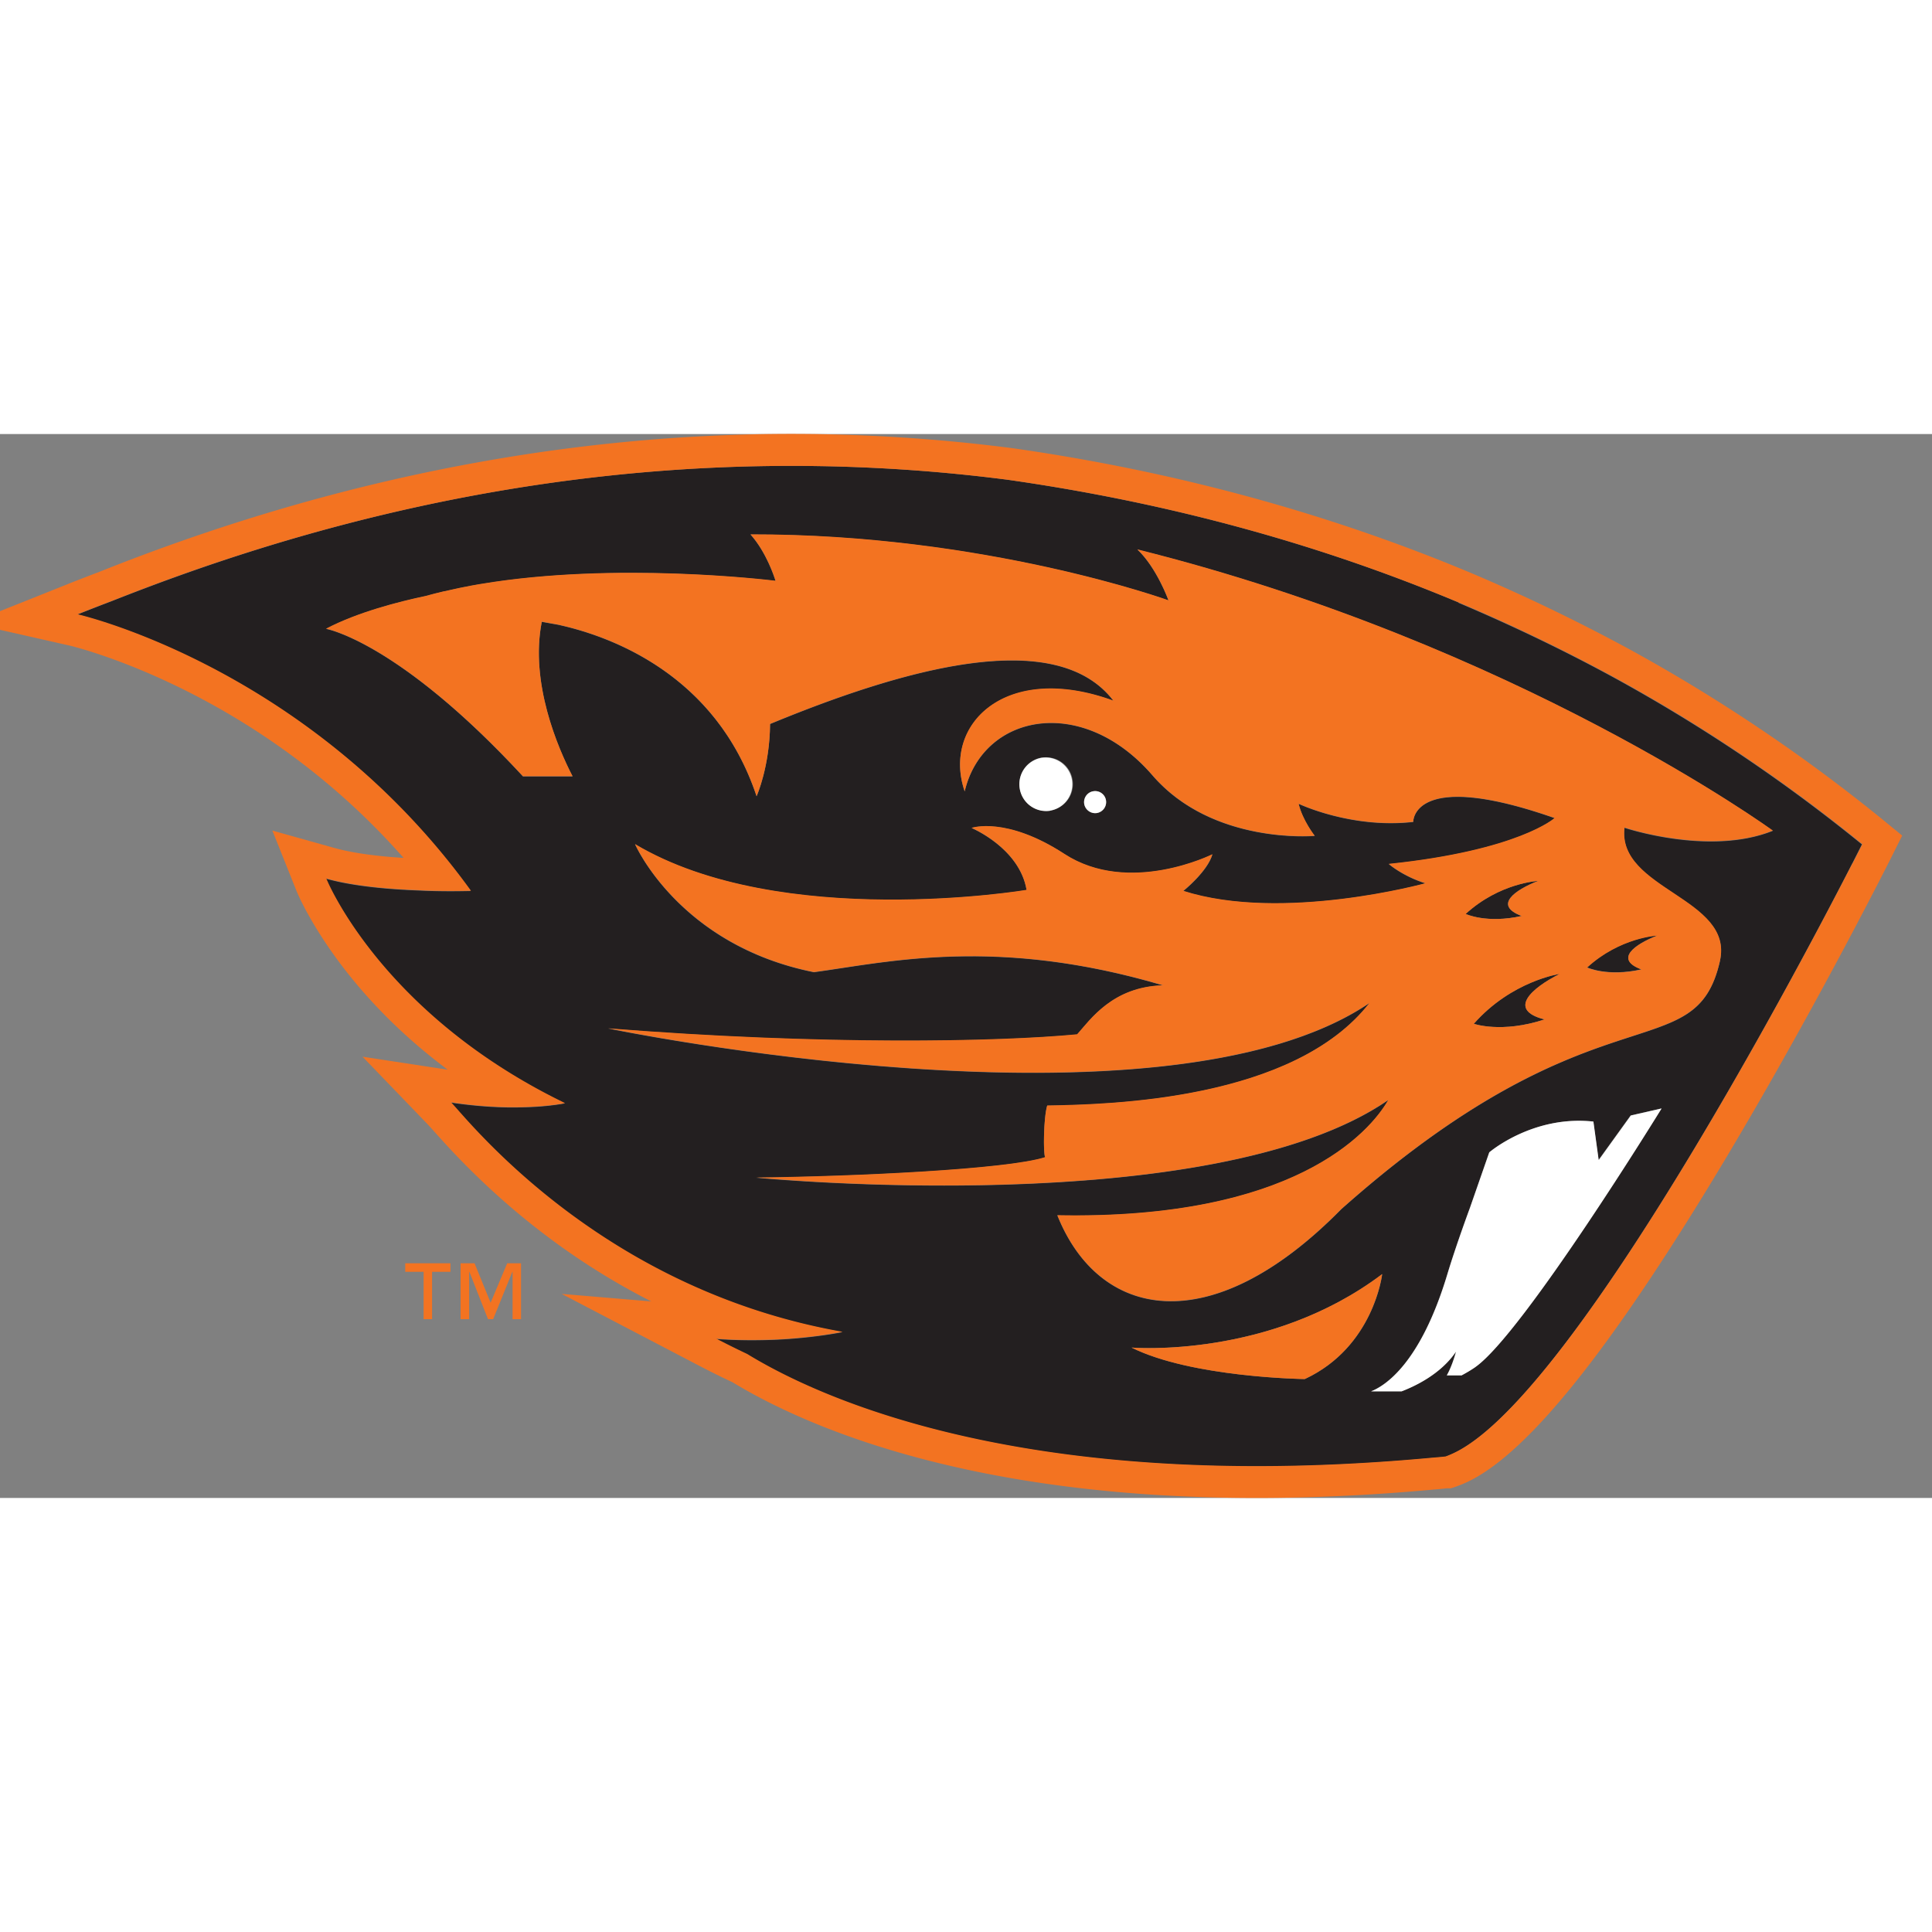 <svg id="type" xmlns="http://www.w3.org/2000/svg" height="512" width="512" viewBox="2.5 0 162 89.21"><rect x="2.5" y="0" width="162" height="89.21" fill="#808080" stroke="none"/><defs><style>.cls-1{fill:#231f20}.cls-3{fill:#f37321}@media (prefers-color-scheme:dark){.outline{display:none}.tm{fill:#231f20}}</style></defs><path class="cls-1" d="M140.14 44.89c-2.33-.86-.55-2.11 1.34-2.85 0 0-3.13.15-5.9 2.68 0 0 1.7.81 4.56.16Zm-10.05-4.48c-2.4-.89-.57-2.18 1.38-2.94 0 0-3.23.16-6.08 2.77 0 0 1.75.83 4.7.17m3.18 4.86s-4.02.58-7.19 4.18c0 0 2.32.82 5.92-.36-3.15-.81-1.06-2.64 1.27-3.81Z"/><path class="cls-1" d="M124.82 14.13C112.03 8.76 99.19 5.58 87.04 3.84c-5.78-.75-11.85-1.17-18.19-1.17-15.69 0-33 2.6-51.58 9.3-1.78.64-3.57 1.32-5.37 2.03-.97.37-1.95.75-2.93 1.14 0 0 3.31.75 8.15 2.95 6.89 3.13 16.88 9.2 24.84 20.23-.52.01-1.08.02-1.66.02-.9 0-1.87-.02-2.86-.07-1.84-.07-4.28-.25-6.4-.69-.42-.09-.83-.19-1.21-.29 0 0 .28.69.92 1.84 1.98 3.52 7.44 11.36 19.1 17 0 0-.49.1-1.4.2-.49.05-1.09.1-1.81.12-.31 0-.64.02-.99.02h-.33c-1.41-.01-3.11-.12-5.03-.41.24.25.71.79 1.38 1.54 3.76 4.13 14.22 14.61 31.25 17.67.07 0 .13.02.2.04 0 0-2.21.47-5.4.63-.68.03-1.41.05-2.18.05s-1.49-.02-2.27-.06c-.24-.01-.49-.03-.74-.05.79.41 1.59.81 2.39 1.19.07.03.14.06.21.1 5.18 3.17 18.45 9.4 42.71 9.4 4.34 0 9.04-.2 14.1-.65l.66-.06c.36-.03.72-.06 1.09-.1.11-.04.22-.08.33-.13 3.81-1.54 9.04-7.97 14.28-15.79 8.43-12.57 16.89-28.71 19.5-33.81.53-1.04.82-1.62.82-1.62a137.5 137.5 0 0 0-20.86-14.02c-3.84-2.09-8.18-4.21-12.97-6.24ZM111.9 79.24s-9.47-.12-14.52-2.64c0 0 11.57.98 21.02-6.16 0 0-.69 6.1-6.49 8.8Zm14.31-1.01c-.35.25-.74.48-1.16.7h-1.24c.49-.87.77-1.99.77-1.99-1.28 1.89-3.44 2.9-4.56 3.33h-2.56c1.15-.45 4.13-2.3 6.39-9.8.75-2.49 1.89-5.56 1.89-5.56l1.63-4.68s3.65-3.13 8.73-2.58l.44 3.21 2.68-3.72 2.58-.59s-11.59 18.84-15.61 21.68Zm20.51-34.04c-2.1 9.28-10.27 1.71-31.75 20.81-11.03 11.21-20.35 9.18-23.81.52 19.74.38 26.17-6.91 27.75-9.67-14.85 10.23-53 6.51-53 6.51 8.12-.09 21.04-.68 24.23-1.71-.17-.27-.14-3.3.17-4.33 5.33-.09 20.68-.46 27.02-8.6-17.4 11.77-63.83 2.13-63.83 2.13 18 1.43 32.7 1.13 39.32.5 1.09-1.21 2.96-4 7.21-4.11-13.98-4.14-23.07-1.95-29.28-1.11-11.32-2.26-15-10.73-15-10.73 12.24 7.29 32.83 3.84 32.83 3.84-.59-3.52-4.61-5.2-4.61-5.2s2.89-1 7.78 2.18c5.43 3.53 12.41.03 12.41.03-.41 1.45-2.44 3.07-2.44 3.07 8.33 2.66 20.31-.64 20.31-.64-1.92-.6-3.08-1.62-3.08-1.62 10.92-1.13 13.91-3.85 13.91-3.85-11.97-4.19-11.86.32-11.86.32-5.2.59-9.61-1.52-9.61-1.52.33 1.4 1.35 2.69 1.35 2.69s-8.56.78-13.61-5.08c-5.87-6.8-14.19-5.18-15.74 1.35-1.91-5.57 3.41-10.9 12.47-7.6-4.67-6.11-16.82-3-28.79 1.95-.03 3.59-1.13 6.06-1.13 6.06C62.53 20.13 53.66 16.95 49.32 16c-.21-.04-.72-.13-1.39-.25-1.01 5.11 1.35 10.58 2.58 12.96h-4.16C35.88 17.39 29.84 16.34 29.84 16.34c2.62-1.38 6.1-2.27 8.33-2.74.55-.15 1.08-.29 1.57-.4h.03c1.78-.42 3.09-.62 3.09-.62 11.27-1.88 24.08-.33 24.67-.26-.1-.32-.78-2.42-2.1-3.89 19.67-.04 35.05 5.53 35.05 5.53s-.98-2.73-2.61-4.27c31.85 7.95 53.29 23.58 53.29 23.58-5.32 2.15-12.45-.25-12.45-.25-.64 5.2 9.2 5.9 8 11.18ZM89.89 27.13a2.24 2.24 0 0 1 2.55 1.89 2.24 2.24 0 0 1-1.89 2.55A2.24 2.24 0 0 1 88 29.68c-.18-1.23.66-2.37 1.89-2.56ZM93.41 31a.92.92 0 0 1 .78-1.05c.51-.08.98.27 1.05.78.08.5-.27.97-.78 1.05a.927.927 0 0 1-1.05-.78"/><path class="cls-3 outline" d="M160.34 32.31c-6.63-5.39-13.78-10.2-21.26-14.29-4.28-2.32-8.72-4.46-13.21-6.36-11.96-5.02-24.89-8.54-38.44-10.47-6.15-.8-12.39-1.2-18.57-1.2-17.42 0-35.08 3.18-52.49 9.46a167 167 0 0 0-5.45 2.07c-.94.36-1.94.74-2.93 1.14L0 15.85l8.39 1.9s3.14.74 7.63 2.78c5.68 2.58 13.44 7.19 20.32 15.01-1.48-.09-3.22-.26-4.75-.58-.35-.07-.7-.16-1.04-.25l-5.21-1.46 2.01 5.03c.04.09.36.89 1.08 2.16 1.73 3.07 5.24 8.11 11.61 12.86l-7.14-1.09 5.48 5.69c.11.12.28.3.5.55q.345.39.84.93c3.96 4.35 9.72 9.46 17.39 13.35l-7.51-.63 11.73 6.13c.78.4 1.59.81 2.49 1.23l.07.03c6.03 3.66 19.69 9.72 43.99 9.72 4.59 0 9.42-.22 14.34-.66l.34-.03.33-.03.26-.02.7-.07h.31l.42-.14c.16-.06.33-.12.5-.19 3.9-1.58 8.97-7.07 15.47-16.77 8.59-12.8 17.22-29.32 19.66-34.08.54-1.05.83-1.63.83-1.63l.96-1.92zM157.83 36c-2.61 5.1-11.07 21.24-19.5 33.81-5.24 7.81-10.46 14.24-14.28 15.79-.11.05-.22.09-.33.13-.36.04-.72.07-1.09.1l-.66.06c-5.06.45-9.76.65-14.1.65-24.26 0-37.53-6.23-42.71-9.4-.07-.03-.14-.07-.21-.1-.8-.38-1.6-.78-2.39-1.19.25.02.49.04.74.05.78.05 1.54.06 2.27.06s1.49-.02 2.18-.05c3.2-.17 5.4-.63 5.4-.63-.07-.01-.13-.03-.2-.04C55.92 72.17 45.46 61.7 41.7 57.57c-.68-.75-1.14-1.29-1.38-1.54 1.92.29 3.62.4 5.03.41h.33c.35 0 .68 0 .99-.02.71-.02 1.32-.07 1.81-.12.9-.09 1.4-.2 1.4-.2-11.66-5.65-17.12-13.48-19.1-17-.65-1.15-.92-1.84-.92-1.84.39.11.79.21 1.21.29 2.12.44 4.56.62 6.4.69.99.05 1.96.07 2.86.07.59 0 1.14 0 1.66-.02-7.97-11.03-17.96-17.1-24.84-20.23C12.31 15.86 9 15.11 9 15.11c.98-.39 1.96-.77 2.93-1.14 1.8-.71 3.59-1.39 5.37-2.03 18.55-6.66 35.86-9.27 51.56-9.27 6.33 0 12.41.42 18.19 1.17 12.15 1.73 24.98 4.92 37.78 10.29 4.79 2.02 9.13 4.15 12.97 6.24 7.09 3.87 14.08 8.5 20.86 14.02 0 0-.29.58-.82 1.62Z"/><path class="cls-3 tm" d="m43.64 72.84-1.35-3.31h-1.17v4.69h.72v-3.97h.02l1.56 3.97h.43l1.61-3.97h.02v3.97h.71v-4.69h-1.16zm-7.16-2.59h1.54v3.97h.71v-3.97h1.54v-.72h-3.79z"/><path d="M90.55 31.58a2.245 2.245 0 0 0-.66-4.44A2.25 2.25 0 0 0 88 29.7a2.245 2.245 0 0 0 2.55 1.89Zm4.69-.85a.92.92 0 0 0-1.05-.78c-.5.07-.85.54-.78 1.05.08.5.55.85 1.05.78a.93.93 0 0 0 .78-1.05m41.31 30.13-.44-3.21c-5.09-.56-8.73 2.58-8.73 2.58l-1.63 4.68s-1.14 3.07-1.89 5.56c-2.26 7.5-5.24 9.35-6.39 9.8h2.56c1.12-.43 3.28-1.44 4.56-3.33 0 0-.28 1.12-.77 1.99h1.24c.41-.22.8-.45 1.16-.7 4.02-2.84 15.61-21.68 15.61-21.68l-2.58.59-2.68 3.72Z" style="fill:#fff"/><path class="cls-3" d="M97.38 76.6c5.05 2.52 14.52 2.64 14.52 2.64 5.8-2.7 6.49-8.8 6.49-8.8-9.45 7.14-21.02 6.16-21.02 6.16Zm53.78-43.35S129.71 17.62 97.87 9.67c1.64 1.54 2.61 4.27 2.61 4.27S85.1 8.37 65.43 8.41c1.33 1.48 2.01 3.58 2.1 3.89-.6-.07-13.41-1.62-24.67.26 0 0-1.31.2-3.09.62h-.03c-.5.12-1.03.25-1.57.4-2.23.47-5.71 1.36-8.33 2.74 0 0 6.04 1.05 16.51 12.37h4.16c-1.23-2.38-3.59-7.85-2.58-12.96.68.12 1.18.22 1.39.25 4.35.96 13.22 4.13 16.62 14.38 0 0 1.11-2.47 1.13-6.06 11.97-4.95 24.12-8.06 28.79-1.95-9.06-3.31-14.38 2.02-12.47 7.6 1.54-6.53 9.87-8.15 15.74-1.35 5.06 5.86 13.61 5.08 13.61 5.08s-1.02-1.3-1.35-2.69c0 0 4.41 2.11 9.61 1.52 0 0-.11-4.52 11.86-.32 0 0-3 2.71-13.91 3.85 0 0 1.16 1.02 3.08 1.62 0 0-11.98 3.3-20.31.64 0 0 2.02-1.62 2.44-3.07 0 0-6.98 3.5-12.41-.03-4.89-3.18-7.78-2.18-7.78-2.18s4.02 1.68 4.61 5.2c0 0-20.59 3.45-32.83-3.84 0 0 3.69 8.46 15 10.73 6.2-.84 15.3-3.03 29.28 1.11-4.25.11-6.12 2.9-7.21 4.11-6.62.63-21.33.93-39.32-.5 0 0 46.43 9.64 63.83-2.13-6.34 8.14-21.69 8.51-27.02 8.6-.31 1.03-.34 4.06-.17 4.33-3.19 1.03-16.11 1.62-24.23 1.71 0 0 38.15 3.73 53-6.51-1.58 2.76-8.01 10.05-27.75 9.67 3.46 8.65 12.78 10.69 23.81-.52 21.48-19.1 29.65-11.53 31.75-20.81 1.2-5.28-8.64-5.98-8-11.18 0 0 7.13 2.4 12.45.25Zm-19.68 4.22c-1.95.76-3.78 2.05-1.38 2.94-2.95.66-4.7-.17-4.7-.17 2.85-2.61 6.08-2.77 6.08-2.77m.52 11.62c-3.6 1.18-5.92.36-5.92.36 3.17-3.59 7.19-4.18 7.19-4.18-2.33 1.18-4.42 3-1.27 3.81Zm9.48-7.04c-1.89.73-3.67 1.99-1.34 2.85-2.86.64-4.56-.16-4.56-.16 2.77-2.54 5.9-2.68 5.9-2.68Z"/></svg>